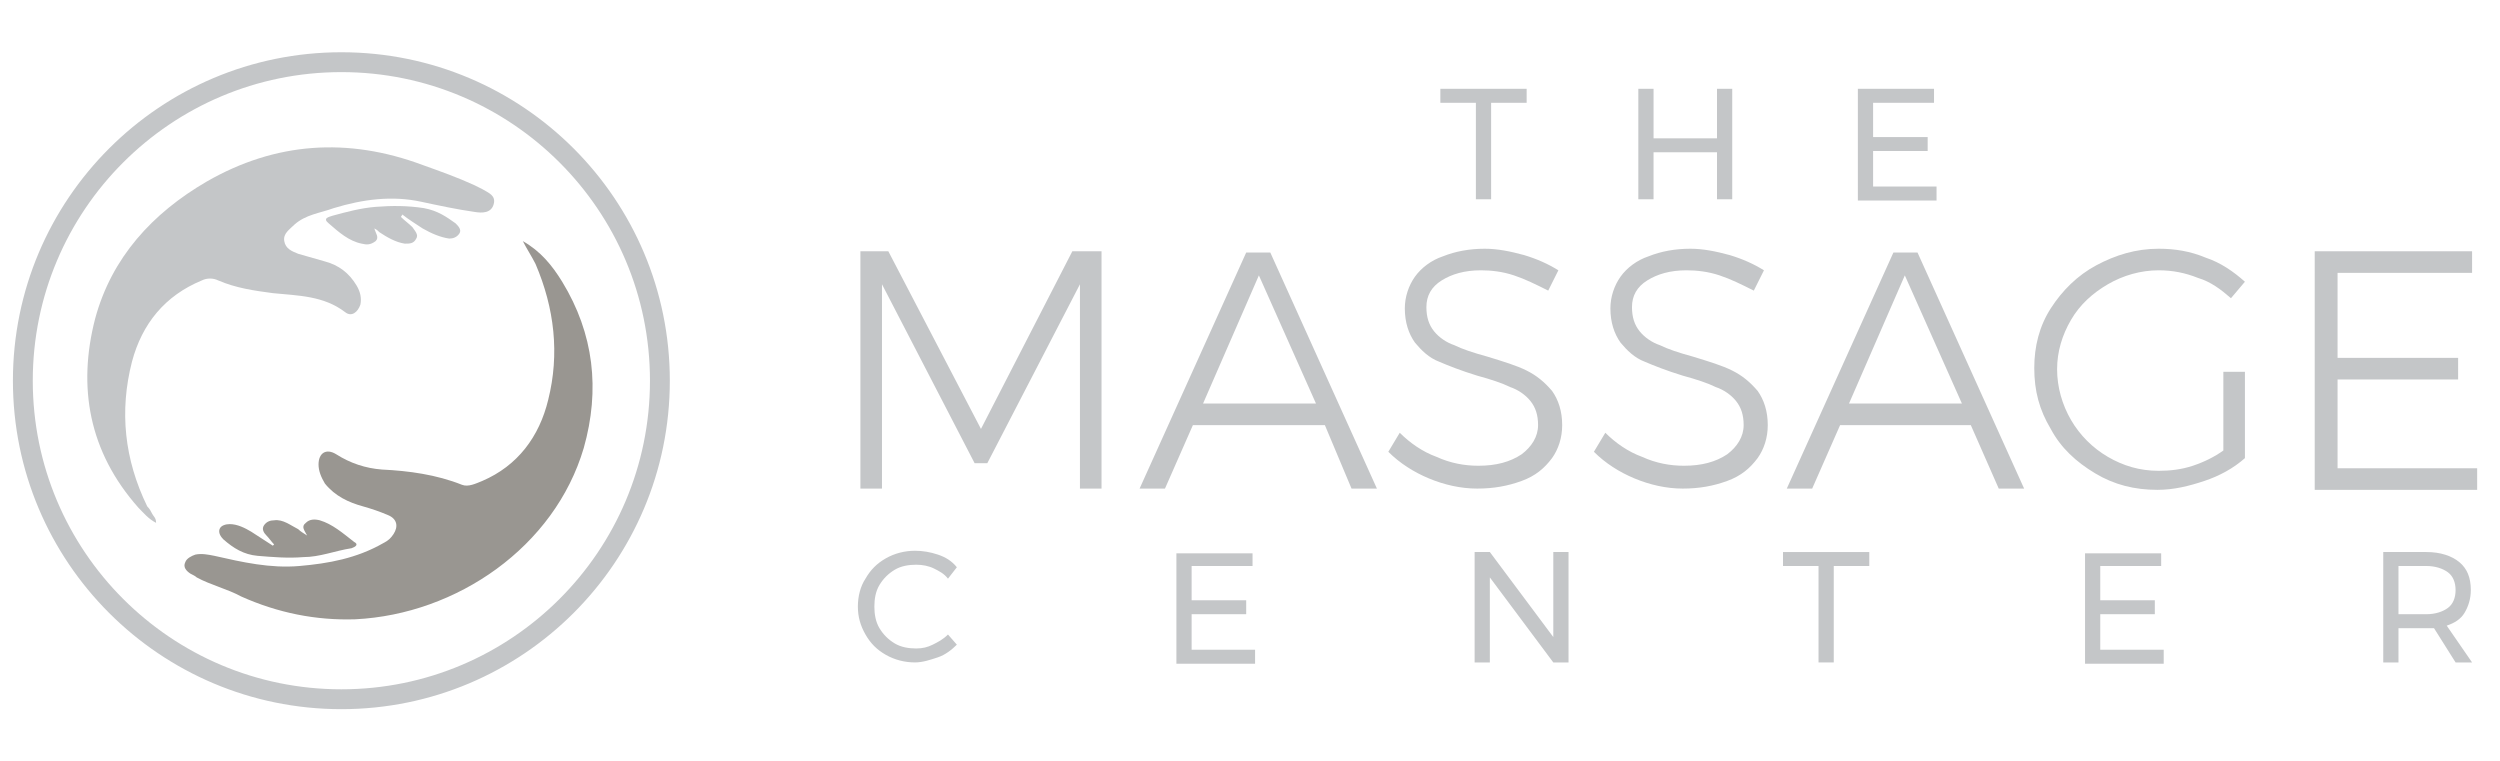 <?xml version="1.0" encoding="utf-8"?>
<!-- Generator: Adobe Illustrator 27.2.0, SVG Export Plug-In . SVG Version: 6.00 Build 0)  -->
<svg version="1.1" id="Layer_1" xmlns="http://www.w3.org/2000/svg" xmlns:xlink="http://www.w3.org/1999/xlink" x="0px" y="0px"
	 viewBox="0 0 197 60" style="enable-background:new 0 0 197 60;" xml:space="preserve">
<style type="text/css">
	.st0{fill:none;stroke:#C4C6C8;stroke-width:1.565;stroke-miterlimit:10;}
	.st1{fill:#999691;}
	.st2{fill:#C4C6C8;}
</style>
<g>
	<circle class="st0" cx="26.9" cy="30" r="25.1"/>
	<g>
		<path class="st1" d="M15,45.2c0.2,0.1,0.4,0.2,0.5,0.3c1.1,0.6,2.4,0.9,3.5,1.5c2.9,1.3,5.9,1.9,9,1.8C36,48.4,43.7,43.1,46,35.3
			c1.3-4.6,0.8-9-1.7-13.1c-0.8-1.3-1.7-2.4-3.1-3.2c0.3,0.6,0.7,1.2,1,1.8c1.5,3.5,1.9,7.1,1,10.7c-0.7,2.9-2.4,5.2-5.2,6.4
			c-0.5,0.2-1.1,0.5-1.6,0.3c-2-0.8-4.2-1.1-6.3-1.2c-1.3-0.1-2.5-0.5-3.6-1.2c-0.8-0.5-1.4-0.1-1.4,0.8c0,0.5,0.2,1,0.5,1.5
			c0.8,1,1.9,1.5,3,1.8c0.7,0.2,1.3,0.4,2,0.7c0.7,0.3,0.8,0.9,0.4,1.5c-0.2,0.3-0.4,0.5-0.8,0.7c-2.1,1.2-4.3,1.6-6.6,1.8
			c-2.3,0.2-4.5-0.3-6.7-0.8c-0.5-0.1-1-0.2-1.5-0.1c-0.3,0.1-0.7,0.3-0.8,0.6C14.4,44.7,14.7,45,15,45.2z"/>
		<path class="st1" d="M20.3,43.8c1.2,0.1,2.4,0.2,3.6,0.1c1.3,0,2.5-0.5,3.8-0.7c0.3-0.1,0.6-0.3,0.2-0.5C27,42,26.2,41.3,25.2,41
			c-0.4-0.1-0.8-0.1-1.1,0.2c-0.4,0.3-0.1,0.6,0.1,1c-0.3-0.2-0.5-0.3-0.7-0.5c-0.6-0.3-1.2-0.8-1.9-0.7c-0.3,0-0.6,0.1-0.8,0.4
			c-0.2,0.3,0,0.6,0.2,0.8c0.2,0.2,0.4,0.5,0.6,0.7c0,0-0.1,0.1-0.1,0.1c-0.6-0.4-1.1-0.7-1.7-1.1c-0.5-0.3-1.1-0.6-1.7-0.6
			c-0.3,0-0.7,0.1-0.8,0.4c-0.1,0.3,0.1,0.6,0.3,0.8C18.4,43.2,19.2,43.7,20.3,43.8z"/>
	</g>
	<g>
		<path class="st2" d="M10.9,40c0.4,0.4,0.8,0.9,1.4,1.2c0-0.4-0.2-0.5-0.3-0.7c-0.1-0.2-0.2-0.4-0.4-0.6c-1.8-3.7-2.2-7.5-1.2-11.4
			c0.8-3,2.6-5.2,5.5-6.4c0.4-0.2,0.9-0.2,1.3,0c1.4,0.6,2.8,0.8,4.3,1c2,0.2,4,0.2,5.7,1.5c0.5,0.4,1,0,1.2-0.6
			c0.1-0.5,0-1-0.3-1.5c-0.6-1-1.4-1.6-2.5-1.9c-0.7-0.2-1.4-0.4-2.1-0.6c-0.5-0.2-1-0.4-1.1-1c-0.1-0.6,0.4-0.9,0.8-1.3
			c0.9-0.8,2-0.9,3.1-1.3c2.3-0.7,4.6-1,6.9-0.5c1.4,0.3,2.8,0.6,4.2,0.8c0.6,0.1,1.3,0.1,1.5-0.6c0.2-0.7-0.4-0.9-0.9-1.2
			c-0.2-0.1-0.4-0.2-0.6-0.3c-1.3-0.6-2.7-1.1-4.1-1.6c-5.9-2.2-11.6-1.8-17,1.3c-4.3,2.5-7.5,6-8.8,10.8C6.1,30.5,7,35.6,10.9,40z"
			/>
		<path class="st2" d="M33.4,16.4c-1.3-0.2-2.5-0.2-3.8-0.1c-1.2,0.1-2.3,0.4-3.4,0.7c-0.3,0.1-0.8,0.2-0.3,0.6
			c0.8,0.7,1.6,1.4,2.6,1.6c0.4,0.1,0.7,0.1,1.1-0.2c0.3-0.3,0-0.6-0.1-1c0.2,0.1,0.3,0.2,0.4,0.3c0.6,0.4,1.3,0.8,2,0.9
			c0.4,0,0.7,0,0.9-0.4c0.2-0.3-0.1-0.6-0.3-0.9c-0.3-0.3-0.6-0.5-0.9-0.8c0-0.1,0.1-0.1,0.1-0.2c0.5,0.4,1,0.7,1.6,1.1
			c0.7,0.4,1.4,0.7,2.1,0.8c0.3,0,0.6-0.1,0.8-0.4c0.2-0.3-0.1-0.6-0.3-0.8C35.2,17.1,34.5,16.6,33.4,16.4z"/>
	</g>
	<g>
		<path class="st2" d="M120.3,7v1.1h-2.8v7.6h-1.2V8.1h-2.8V7H120.3z"/>
		<path class="st2" d="M130.3,7v3.9h5V7h1.2v8.7h-1.2v-3.7h-5v3.7h-1.2V7H130.3z"/>
		<path class="st2" d="M152.4,7v1.1h-4.8v2.7h4.3v1.1h-4.3v2.8h5v1.1h-6.2V7H152.4z"/>
	</g>
	<g>
		<path class="st2" d="M70,19.8l7.3,14l7.2-14h2.3v18.7h-1.7l0-16.1l-7.3,14.1h-1l-7.3-14.1v16.1h-1.7V19.8H70z"/>
		<path class="st2" d="M104.4,33.5H94l-2.2,5h-2l8.4-18.6h1.9l8.4,18.6h-2L104.4,33.5z M103.7,31.8l-4.5-10.1l-4.4,10.1H103.7z"/>
		<path class="st2" d="M119.3,21.7c-0.9-0.3-1.8-0.4-2.6-0.4c-1.3,0-2.3,0.3-3.1,0.8c-0.8,0.5-1.2,1.2-1.2,2.1
			c0,0.8,0.2,1.4,0.6,1.9c0.4,0.5,1,0.9,1.6,1.1c0.6,0.3,1.5,0.6,2.6,0.9c1.3,0.4,2.3,0.7,3.1,1.1c0.8,0.4,1.4,0.9,2,1.6
			c0.5,0.7,0.8,1.6,0.8,2.7c0,1-0.3,1.9-0.8,2.6c-0.6,0.8-1.3,1.4-2.4,1.8s-2.2,0.6-3.5,0.6c-1.3,0-2.6-0.3-3.8-0.8
			c-1.2-0.5-2.3-1.2-3.2-2.1l0.9-1.5c0.8,0.8,1.8,1.5,2.9,1.9c1.1,0.5,2.2,0.7,3.3,0.7c1.4,0,2.5-0.3,3.4-0.9
			c0.8-0.6,1.3-1.4,1.3-2.3c0-0.8-0.2-1.4-0.6-1.9s-1-0.9-1.6-1.1c-0.6-0.3-1.5-0.6-2.6-0.9c-1.3-0.4-2.3-0.8-3-1.1
			c-0.8-0.3-1.4-0.9-1.9-1.5c-0.5-0.7-0.8-1.6-0.8-2.7c0-0.9,0.3-1.8,0.8-2.5c0.5-0.7,1.3-1.3,2.2-1.6c1-0.4,2.1-0.6,3.3-0.6
			c1,0,2,0.2,3.1,0.5c1,0.3,1.9,0.7,2.7,1.2l-0.8,1.6C121,22.4,120.2,22,119.3,21.7z"/>
		<path class="st2" d="M135.5,21.7c-0.9-0.3-1.8-0.4-2.6-0.4c-1.3,0-2.3,0.3-3.1,0.8c-0.8,0.5-1.2,1.2-1.2,2.1
			c0,0.8,0.2,1.4,0.6,1.9c0.4,0.5,1,0.9,1.6,1.1c0.6,0.3,1.5,0.6,2.6,0.9c1.3,0.4,2.3,0.7,3.1,1.1c0.8,0.4,1.4,0.9,2,1.6
			c0.5,0.7,0.8,1.6,0.8,2.7c0,1-0.3,1.9-0.8,2.6c-0.6,0.8-1.3,1.4-2.4,1.8s-2.2,0.6-3.5,0.6c-1.3,0-2.6-0.3-3.8-0.8
			c-1.2-0.5-2.3-1.2-3.2-2.1l0.9-1.5c0.8,0.8,1.8,1.5,2.9,1.9c1.1,0.5,2.2,0.7,3.3,0.7c1.4,0,2.5-0.3,3.4-0.9
			c0.8-0.6,1.3-1.4,1.3-2.3c0-0.8-0.2-1.4-0.6-1.9s-1-0.9-1.6-1.1c-0.6-0.3-1.5-0.6-2.6-0.9c-1.3-0.4-2.3-0.8-3-1.1
			c-0.8-0.3-1.4-0.9-1.9-1.5c-0.5-0.7-0.8-1.6-0.8-2.7c0-0.9,0.3-1.8,0.8-2.5c0.5-0.7,1.3-1.3,2.2-1.6c1-0.4,2.1-0.6,3.3-0.6
			c1,0,2,0.2,3.1,0.5c1,0.3,1.9,0.7,2.7,1.2l-0.8,1.6C137.2,22.4,136.4,22,135.5,21.7z"/>
		<path class="st2" d="M155.3,33.5H145l-2.2,5h-2l8.4-18.6h1.9l8.4,18.6h-2L155.3,33.5z M154.6,31.8l-4.5-10.1l-4.4,10.1H154.6z"/>
		<path class="st2" d="M175.3,29.3h1.6v6.8c-0.9,0.8-2,1.4-3.2,1.8c-1.2,0.4-2.4,0.7-3.7,0.7c-1.8,0-3.4-0.4-4.9-1.3
			c-1.5-0.9-2.7-2-3.5-3.5c-0.9-1.5-1.3-3-1.3-4.8c0-1.7,0.4-3.3,1.3-4.7c0.9-1.4,2.1-2.6,3.6-3.4c1.5-0.8,3.1-1.3,4.9-1.3
			c1.3,0,2.5,0.2,3.7,0.7c1.2,0.4,2.2,1.1,3.1,1.9l-1.1,1.3c-0.8-0.7-1.6-1.3-2.6-1.6c-1-0.4-2-0.6-3.1-0.6c-1.4,0-2.8,0.4-4,1.1
			c-1.2,0.7-2.2,1.6-2.9,2.8c-0.7,1.2-1.1,2.5-1.1,3.9c0,1.4,0.4,2.8,1.1,4c0.7,1.2,1.7,2.2,2.9,2.9c1.2,0.7,2.5,1.1,4,1.1
			c0.9,0,1.8-0.1,2.7-0.4c0.9-0.3,1.7-0.7,2.4-1.2V29.3z"/>
		<path class="st2" d="M194.8,19.8v1.7h-10.6v6.7h9.5v1.7h-9.5v7h11v1.7h-12.8V19.8H194.8z"/>
	</g>
	<g>
		<path class="st2" d="M73.6,44.8c-0.4-0.2-0.9-0.3-1.4-0.3c-0.6,0-1.2,0.1-1.7,0.4c-0.5,0.3-0.9,0.7-1.2,1.2s-0.4,1.1-0.4,1.7
			c0,0.6,0.1,1.2,0.4,1.7c0.3,0.5,0.7,0.9,1.2,1.2c0.5,0.3,1.1,0.4,1.7,0.4c0.5,0,0.9-0.1,1.3-0.3c0.4-0.2,0.8-0.4,1.2-0.8l0.7,0.8
			c-0.4,0.4-0.9,0.8-1.5,1c-0.6,0.2-1.2,0.4-1.8,0.4c-0.8,0-1.6-0.2-2.3-0.6c-0.7-0.4-1.2-0.9-1.6-1.6c-0.4-0.7-0.6-1.4-0.6-2.2
			c0-0.8,0.2-1.6,0.6-2.2c0.4-0.7,0.9-1.2,1.6-1.6c0.7-0.4,1.5-0.6,2.3-0.6c0.6,0,1.2,0.1,1.8,0.3c0.6,0.2,1.1,0.5,1.5,1l-0.7,0.9
			C74.4,45.2,74,45,73.6,44.8z"/>
		<path class="st2" d="M98.7,43.5v1.1h-4.8v2.7h4.3v1.1h-4.3v2.8h5v1.1h-6.2v-8.7H98.7z"/>
		<path class="st2" d="M123.6,43.5v8.7h-1.2l-5-6.7v6.7h-1.2v-8.7h1.2l5,6.7v-6.7H123.6z"/>
		<path class="st2" d="M147.3,43.5v1.1h-2.8v7.6h-1.2v-7.6h-2.8v-1.1H147.3z"/>
		<path class="st2" d="M170.3,43.5v1.1h-4.8v2.7h4.3v1.1h-4.3v2.8h5v1.1h-6.2v-8.7H170.3z"/>
		<path class="st2" d="M193.5,52.2l-1.7-2.7c-0.2,0-0.4,0-0.5,0H189v2.7h-1.2v-8.7h3.4c1.1,0,2,0.3,2.6,0.8c0.6,0.5,0.9,1.2,0.9,2.2
			c0,0.7-0.2,1.3-0.5,1.8c-0.3,0.5-0.8,0.8-1.4,1l2,2.9H193.5z M191.2,48.4c0.7,0,1.3-0.2,1.7-0.5c0.4-0.3,0.6-0.8,0.6-1.4
			c0-0.6-0.2-1.1-0.6-1.4c-0.4-0.3-1-0.5-1.7-0.5H189v3.8H191.2z"/>
	</g>
</g>
</svg>
